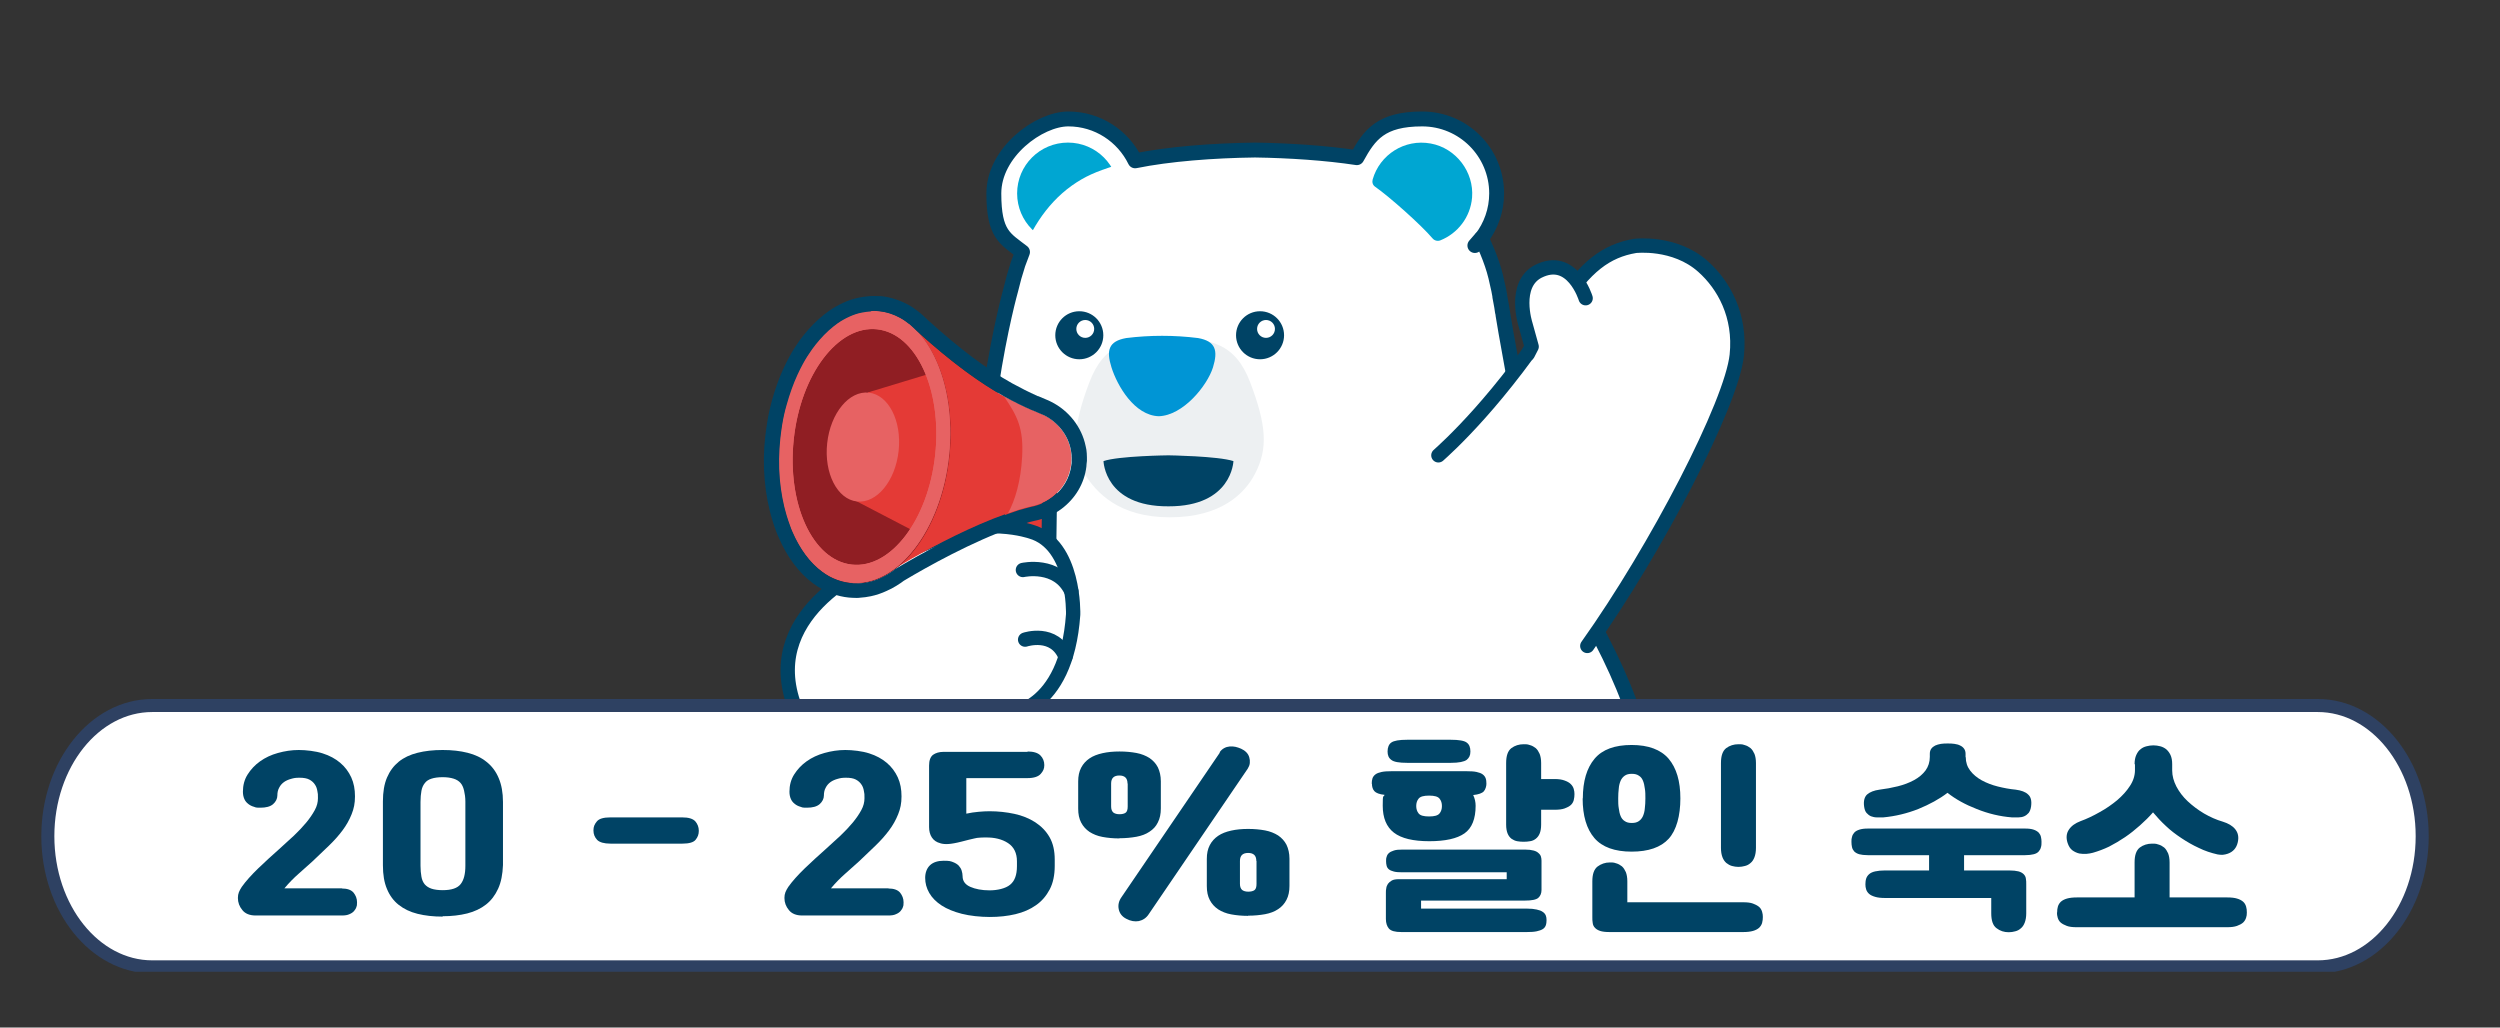 <?xml version="1.0" encoding="UTF-8" standalone="no"?><svg xmlns="http://www.w3.org/2000/svg" xmlns:xlink="http://www.w3.org/1999/xlink" data-name=" 레이어 1" height="552" id="_레이어_1" style="" version="1.1" viewBox="0 0 1343 552" width="1343">
  <rect x="0" y="0" width="1343" height="552" fill="#333333" stroke="none"/>
  <defs>
    <style>
      .cls-1 {
        fill: #e43a36;
      }

      .cls-1, .cls-2, .cls-3, .cls-4, .cls-5, .cls-6, .cls-7, .cls-8, .cls-9 {
        stroke-width: 0px;
      }

      .cls-2 {
        fill: #00a6d2;
      }

      .cls-3 {
        fill: #e76263;
      }

      .cls-4 {
        fill: #edf0f2;
      }

      .cls-5, .cls-10 {
        fill: none;
      }

      .cls-11 {
        clip-path: url(#clippath-1);
      }

      .cls-12 {
        stroke: #2e4162;
        stroke-miterlimit: 10;
        stroke-width: 7px;
      }

      .cls-12, .cls-13, .cls-14, .cls-7 {
        fill: #fff;
      }

      .cls-13, .cls-14, .cls-10 {
        stroke: #004365;
        stroke-linecap: round;
        stroke-linejoin: round;
      }

      .cls-13, .cls-10 {
        stroke-width: 8px;
      }

      .cls-15 {
        clip-path: url(#clippath);
      }

      .cls-14 {
        stroke-width: 7.7px;
      }

      .cls-6 {
        fill: #901e23;
      }

      .cls-8 {
        fill: #004365;
      }

      .cls-9 {
        fill: #0095d5;
      }
    </style>
    <clipPath id="clippath">
      <rect class="cls-5" height="540" width="1822" x="-808" y="-71"/>
    </clipPath>
    <clipPath id="clippath-1">
      <rect class="cls-5" height="492.7" width="1434" x="-101" y="29.3"/>
    </clipPath>
  </defs>
  <g class="cls-15">
    <g>
      <circle class="cls-7" cx="573.7" cy="103.9" r="40"/>
      <path class="cls-7" d="M804.9,155.6h-262s-25.3,89-13.5,182.6h144.7l152.2-27.1c-4.3-70.1-14.5-113.4-19-142.1-1.4-8.4-2.4-13.4-2.4-13.4Z"/>
      <circle class="cls-2" cx="573.7" cy="103.9" r="27.3"/>
      <path class="cls-7" d="M806.6,164.6c-1.5-7.7-2.8-15.4-5.3-22.8-5.6-16.4-14.6-31.9-28.9-42.1-7.1-5-12.7-7.4-23.4-10.8-19-5.3-47.6-7.9-74.9-8.2-27.2.4-55.9,2.9-74.9,8.2-10.7,3.4-16.3,5.8-23.4,10.8-14.3,10.2-23.4,25.7-28.9,42.1-2.5,7.5-4.4,15.1-5.9,22.8l-5.9,27.8h275.6l-4.1-27.8h0Z"/>
      <circle class="cls-7" cx="763.8" cy="103.9" r="40"/>
      <path class="cls-2" d="M790.8,106.1c1.1-13.7-8.6-26.5-22.2-29-14.1-2.6-27.4,6-31.2,19.3-.4,1.5,0,3,1.3,3.9,7.7,5.4,24.5,20.3,30.9,27.8,1,1.2,2.8,1.6,4.2,1,9.2-3.7,16.1-12.3,17-23Z"/>
      <line class="cls-10" x1="795.6" x2="792.3" y1="128.1" y2="131.9"/>
      <g>
        <path class="cls-4" d="M671.6,205.4c-8-21.1-21.3-23.7-42.7-23.7h-1c-21.4,0-34.7,2.6-42.7,23.7-8.7,22.9-9.8,37.5-2.6,49.1,6.3,10.1,18.4,23.4,45.8,23.4s40.2-12.6,45.8-23.4c7.1-13.6,6.1-26.2-2.6-49.1Z"/>
        <path class="cls-9" d="M643.6,181.6c-6.4-.8-12.9-1.2-19.3-1.2s-12.9.4-19.3,1.2c-9.5,1.7-10.8,6.6-7.9,15.8,3.1,9.8,12.3,25.8,25.4,26.2,13.1-.4,26-16.4,29.1-26.2,2.8-9.1,1.5-14.1-8-15.8Z"/>
        <path class="cls-8" d="M627.7,244.6s-26.8.3-34.9,3.1c0,0,.6,24.5,34.9,24.3,34.2.1,34.9-24.3,34.9-24.3-8.2-2.7-34.9-3.1-34.9-3.1h0Z"/>
        <g>
          <circle class="cls-8" cx="676.9" cy="180.1" r="12.9"/>
          <circle class="cls-7" cx="680.1" cy="176.7" r="4.8"/>
        </g>
        <g>
          <circle class="cls-8" cx="579.8" cy="180.1" r="12.9"/>
          <circle class="cls-7" cx="583" cy="176.7" r="4.8"/>
        </g>
      </g>
      <path class="cls-7" d="M528.1,326.5s-26.4,126.6,37.3,230.2l105.6,33.3,146.2,13.6,15.1-40.3s37.5-33.4,52.8-91.8c4.9-18.8,3.1-39.6,0-58.6-8.1-49-37.2-90.8-61.1-133.4v-.2c0,.1-252.7,2.9-295.7,47.2h-.2,0Z"/>
      <g>
        <polygon class="cls-7" points="565.3 556.7 566.7 564.2 565.9 606.8 688.4 606.8 688.4 556.7 565.3 556.7"/>
        <path class="cls-7" d="M565.9,598.5s-5.7,5-8.7,13.8c-3.3,9.8-3.3,23.6,10.4,28.6,18.5,7,102.3,7.5,115.4-.9,0,0,8.9-12.4,5.4-41.5h-122.5Z"/>
        <path class="cls-13" d="M628.6,645.2c-.6-2-.9-4.1-.9-6.4,0-4.7,1.4-8.9,3.7-12.2"/>
        <path class="cls-13" d="M591.5,642.5c-.6-2-.9-4.1-.9-6.4,0-4.7,1.4-8.9,3.7-12.2"/>
      </g>
      <g>
        <polygon class="cls-7" points="679.5 560 681.2 567.4 682.4 610 817.2 603.6 822.6 553.2 679.5 560"/>
        <path class="cls-7" d="M683.9,606.8s-5.7,5-8.7,13.8c-3.3,9.8-3.3,23.6,10.4,28.6,18.5,7,100.7,7.5,113.8-.9,0,0,15.9-8.7,17.8-44.7l-133.3,3.2h0Z"/>
        <path class="cls-13" d="M734.3,654.4c-.6-2-3.9-10.1,1.9-22.3"/>
        <path class="cls-13" d="M697.3,650.8c-.6-2-3.5-11.2,1.9-21.5"/>
      </g>
      <path class="cls-10" d="M660,563.3c8.9,2.7,20,2.4,26.7.8l-4.4,42.6s-12.3,6.4-11.9,23.8c0,0-1.9,12.6,15.1,18.5"/>
      <path class="cls-10" d="M885,413c-8.1-49-37.2-90.8-61.1-133.4v-.2h0c-4.9-51.9-12.7-86.3-16.5-110.3,0-.6-.2-1.2-.3-1.7l-.4-2.7c-.3-1.8-.7-3.6-1-5.4h0v-.4c-.4-2-.6-3.2-.6-3.2h0c-1-4.7-2-9.3-3.6-13.9-1.6-4.7-3.5-9.2-5.7-13.7,5.1-6.7,8.2-15.1,8.2-24.2,0-22.1-17.9-40-40-40s-28.3,8.4-35.1,20.8c-16.5-2.5-35.9-3.8-54.7-4.1-22.6.3-46.2,2.1-64.4,5.8-6.5-13.3-20.1-22.5-35.9-22.5s-40,17.9-40,40,6,24.2,15.4,31.5c-.8,2.1-1.6,4.2-2.4,6.4-1.5,4.6-2.8,9.2-3.9,13.9h0s-23.2,81.7-14.8,170.9h0s-26.4,126.6,37.3,230.2l1.4,7.5-.7,34.3h-.2s-5.7,5-8.7,13.8c-3.3,9.8-3.3,23.6,10.4,28.6,16.2,6.1,82.4,7.3,107.5,1.9,2.3,2.4,5.6,4.7,10.6,6.4,8,3,27.7,4.8,48.7,5.2h0c27.8.6,57.6-1.3,65.1-6.1,0,0,15.9-8.7,17.8-44.7l15.1-40.3s37.5-33.4,52.8-91.8c4.9-18.9,3-39.6,0-58.6h-.3,0Z"/>
      <g>
        <path class="cls-14" d="M772.7,244.6c3.9-3.5,33.5-29.8,65.4-80.2,13.4-21.2,24.9-29.7,40.3-32.3h0s21.2-2.6,36.5,11.1c11.1,9.9,20.3,26.3,18.1,47.6-2.7,25.8-43,103.8-80.3,156.2"/>
        <polygon class="cls-7" points="846.5 167.2 832.6 164.4 823 172.6 823.8 195 848.8 187.4 846.5 167.2"/>
        <path class="cls-14" d="M851.8,160.2s-7.2-23.7-25.5-14.4c-13.7,7.2-6.8,28.5-6.8,28.5l3.3,11.9-2,3.9"/>
      </g>
      <g>
        <g>
          <path class="cls-1" d="M548.5,368.3h0c-7.7-.1-13.8-6.4-13.7-14.1l1.3-93.5,27.8.4-1.3,93.5c0,7.7-6.4,13.8-14.1,13.7Z"/>
          <path class="cls-10" d="M548.5,368.3h0c-7.7-.1-13.8-6.4-13.7-14.1l1.3-93.5,27.8.4-1.3,93.5c0,7.7-6.4,13.8-14.1,13.7Z"/>
        </g>
        <g>
          <path class="cls-14" d="M576.5,330.1s1.1-37.7-22.6-44.5c0,0-26.1-9.1-53.1,4.8l-30.3,12.2s-61.5,24.3-44.3,75c0,0,18.5,47.6,76.7,29.6l37.8-23.4s32.1-.9,35.8-53.7Z"/>
          <path class="cls-14" d="M549.5,306.2s18.6-4.2,26,11.4"/>
          <path class="cls-14" d="M550.7,343.6s15.8-5.3,21.7,9.2"/>
        </g>
        <g>
          <path class="cls-1" d="M488.3,174l-15.3,136.1s46.4-29.7,80.6-38c11.2-2.1,20.2-11,21.6-22.3,0-.8.2-1.6.2-2.5.5-11-6.5-21-16.7-25.2-17.2-7-37-17.2-70.4-48.1h0Z"/>
          <path class="cls-3" d="M575.5,247.4c.5-11-6.5-21-16.7-25.2-6-2.5-12.4-5.3-19.5-9.3,7.3,10.6,10.6,17.3,9.8,32.3-.7,13.4-3.8,23.6-7.6,30.5,4.1-1.4,8.2-2.7,12.1-3.6,11.2-2.1,20.2-11,21.6-22.3.2-.8.3-1.6.3-2.4h0Z"/>
          <ellipse class="cls-6" cx="464.7" cy="240.5" rx="73.4" ry="45.6" transform="translate(175.4 676.5) rotate(-83.8)"/>
          <path class="cls-1" d="M466.3,210.8l34.6-10.5s17.7,45.2-9.2,85.4l-31.7-16.5,6.3-58.4h0Z"/>
          <path class="cls-3" d="M472.3,167.2c-25.1-2.7-48.9,27.8-53.2,68-4.3,40.3,12.4,75.1,37.5,77.8s48.9-27.8,53.2-68c4.3-40.3-12.4-75.1-37.5-77.8ZM457.6,303.3c-21-2.3-34.9-32.4-31.2-67.3,3.7-34.9,23.8-61.4,44.8-59.1,21,2.3,34.9,32.4,31.2,67.3s-23.8,61.4-44.8,59.1Z"/>
          <path class="cls-3" d="M472.3,167.2c-25.1-2.7-48.9,27.8-53.2,68-4.3,40.3,12.4,75.1,37.5,77.8s48.9-27.8,53.2-68c4.3-40.3-12.4-75.1-37.5-77.8ZM457.6,303.3c-21-2.3-34.9-32.4-31.2-67.3,3.7-34.9,23.8-61.4,44.8-59.1,21,2.3,34.9,32.4,31.2,67.3s-23.8,61.4-44.8,59.1Z"/>
          <ellipse class="cls-3" cx="463.5" cy="240.3" rx="29.4" ry="19.3" transform="translate(174.6 675) rotate(-83.8)"/>
          <path class="cls-8" d="M469.2,167c1,0,2.1.1,3.1.2,3.9.4,7.6,1.6,11.1,3.5,1.7.9,3.3,2,4.9,3.3h.1c1.4,1.2,2.7,2.4,4,3.7,19.8,17.9,34.6,28.3,47.1,35.3,5.2,2.9,9.9,5.2,14.5,7.2.3.1.5.2.8.3,1.4.6,2.8,1.2,4.2,1.8.6.3,1.3.5,1.9.8,7.3,3.7,12.7,10.4,14.3,18.3.4,2,.6,4,.5,6.1,0,.8,0,1.6-.2,2.5-.9,7.1-4.8,13.2-10.3,17.3-3.3,2.5-7.2,4.2-11.4,5-1.9.5-3.9,1-5.8,1.6h-.2c-2,.7-4,1.4-6.1,2.1-23.1,8-48.4,22.3-60.8,29.7-.5.4-1.1.8-1.6,1.2-1.4,1-2.8,1.9-4.3,2.6-.6.3-1.2.6-1.8.9h0c-2.3,1.1-4.7,1.9-7.2,2.4-1.5.3-3.1.5-4.6.6h-1.6c-1,0-2.1-.1-3.1-.2-2.3-.3-4.6-.8-6.8-1.6-1.5-.5-2.9-1.2-4.3-1.9-1.4-.8-2.7-1.6-4-2.6-6.5-4.8-11.9-12.2-15.9-21.4-.4-.9-.8-1.8-1.1-2.8-.7-1.9-1.4-3.9-2-5.9-.9-3-1.7-6.2-2.3-9.5-.6-3.3-1.1-6.7-1.4-10.2-.6-7-.5-14.4.3-21.9.3-2.5.6-5,1-7.4.6-3.7,1.4-7.2,2.4-10.6,1.6-5.7,3.5-11.1,5.8-16.1.9-2,1.9-3.9,2.9-5.8,1.5-2.8,3.2-5.4,4.9-7.8.6-.8,1.2-1.6,1.8-2.4,3-3.8,6.3-7.2,9.7-9.9.7-.5,1.4-1.1,2.1-1.6,2.1-1.5,4.3-2.7,6.5-3.7s4.5-1.8,6.8-2.2c1.5-.3,3.1-.5,4.6-.6.4-.3,1-.3,1.5-.3M469.2,159c-.7,0-1.3,0-2,.1-2,.1-3.9.4-5.9.8-2.8.6-5.7,1.5-8.4,2.8-2.6,1.2-5.3,2.7-7.8,4.5-.8.6-1.6,1.2-2.4,1.8-3.9,3.1-7.7,6.9-11.1,11.2-.7.9-1.3,1.7-2,2.6-1.9,2.7-3.8,5.6-5.4,8.6-1.1,2-2.2,4.1-3.2,6.3-2.5,5.4-4.6,11.3-6.3,17.4-1,3.7-1.9,7.5-2.5,11.4-.4,2.6-.8,5.3-1.1,7.9-.9,7.9-1,15.8-.3,23.4.3,3.7.8,7.4,1.5,11,.7,3.5,1.5,7,2.5,10.3.7,2.2,1.4,4.4,2.2,6.5.4,1,.8,2.1,1.3,3.1,4.5,10.5,10.9,19.1,18.5,24.7,1.6,1.2,3.3,2.3,5,3.2,1.7,1,3.6,1.8,5.4,2.4,2.8,1,5.7,1.7,8.7,2,1.3.1,2.6.2,4,.2s1.3,0,2-.1c2-.1,3.9-.4,5.9-.8,2.9-.6,5.8-1.6,8.6-2.9.2-.1.4-.2.6-.3.6-.3,1.2-.6,1.9-.9,1.7-.9,3.5-2,5.1-3.1.5-.4,1-.7,1.5-1.1,12.7-7.6,36.9-21.1,58.9-28.8,2-.7,3.9-1.3,5.8-1.9h.2c1.9-.7,3.6-1.1,5.3-1.5,5.2-1,10.2-3.2,14.5-6.4,7.5-5.6,12.3-13.7,13.4-22.7,0-1,.2-2.1.3-3.1,0-2.7,0-5.4-.7-8-2.1-10.2-9.1-19.1-18.6-23.8-.8-.4-1.6-.8-2.4-1.1-1.3-.5-2.6-1.1-4-1.7l-.5-.2h-.2c-4.9-2.2-9.4-4.5-13.8-6.9-13.8-7.7-28.2-18.5-45.4-34.1-1.4-1.4-2.9-2.8-4.4-4-.2-.1-.3-.3-.5-.4-1.9-1.5-3.8-2.8-5.7-3.8-4.5-2.4-9.2-3.9-14.1-4.5-1.8,0-3.1-.1-4.4-.1h0Z"/>
        </g>
      </g>
    </g>
  </g>
  <g class="cls-11">
    <path class="cls-12" d="M1245.1,519.4H81.8c-30.9,0-56.1-31.4-56.1-70.2h0c0-38.7,25.1-70.2,56.1-70.2h1163.3c30.9,0,56.1,31.4,56.1,70.2h0c0,38.9-25.2,70.2-56.1,70.2h0Z"/>
  </g>
  <g>
    <path class="cls-8" d="M183.6,477.3c2.9,0,5,.7,6.3,2.2,1.2,1.5,1.9,3.2,1.9,5.2s-.1,1.6-.3,2.4-.7,1.6-1.3,2.3c-.6.7-1.5,1.3-2.5,1.7-1,.5-2.4.7-4,.7h-46.4c-3.2,0-5.6-1-7.1-2.9-1.6-1.9-2.4-4.1-2.4-6.5s.7-3.8,2.1-6c2.2-3.1,5.2-6.4,8.8-9.9,3.6-3.5,7.4-6.9,11.2-10.3,2.8-2.5,5.4-4.9,8-7.3,2.5-2.4,4.7-4.7,6.6-7,1.9-2.3,3.4-4.5,4.6-6.7,1.2-2.2,1.7-4.3,1.7-6.4s0-2.5-.3-3.8c-.2-1.3-.6-2.5-1.3-3.5-.7-1.1-1.7-2-3-2.7-1.3-.7-3.1-1-5.3-1s-3.1.2-4.5.6c-1.5.4-2.8,1-3.8,1.7-1.1.8-2,1.8-2.6,3-.7,1.2-1,2.7-1,4.3s-.8,3.3-2.3,4.6c-1.5,1.3-3.8,1.9-6.8,1.9s-2.4-.2-3.5-.5c-1.1-.3-2.1-.8-3-1.5-.9-.7-1.6-1.5-2.1-2.6-.5-1.1-.8-2.4-.8-4,0-3.4.8-6.5,2.5-9.2,1.7-2.7,3.9-5.1,6.7-7.1,2.8-2,6-3.5,9.6-4.5,3.6-1,7.3-1.6,11.2-1.6s9.1.6,12.8,1.8c3.8,1.2,6.9,2.9,9.5,5.1,2.6,2.2,4.5,4.8,5.9,7.8,1.4,3.1,2,6.4,2,10.2s-.6,6.6-1.8,9.6c-1.2,3-2.8,5.9-4.9,8.7-2.1,2.8-4.5,5.5-7.3,8.2-2.8,2.7-5.7,5.5-8.8,8.4-2.5,2.2-5,4.5-7.5,6.7-2.5,2.2-5.1,4.8-7.6,7.8h31.1Z"/>
    <path class="cls-8" d="M237.8,492.4c-5,0-9.5-.5-13.5-1.5-4-1-7.3-2.6-10.1-4.8-2.8-2.2-4.9-5.1-6.3-8.5-1.5-3.5-2.2-7.7-2.2-12.8v-34.3c0-5,.7-9.3,2.2-12.8,1.5-3.5,3.6-6.3,6.3-8.5,2.7-2.2,6.1-3.8,10.1-4.8,4-1,8.4-1.5,13.5-1.5s9.4.5,13.4,1.5c4,1,7.4,2.6,10.2,4.9,2.8,2.2,5,5.1,6.5,8.7,1.5,3.5,2.3,7.8,2.3,12.8v33.9c-.2,5-1,9.2-2.6,12.7-1.6,3.5-3.7,6.3-6.5,8.5-2.8,2.2-6.2,3.8-10.1,4.8-4,1-8.4,1.5-13.2,1.5ZM250,430.7c0-2.3-.3-4.3-.7-6-.4-1.7-1-3.1-1.9-4.1-.9-1-2.1-1.8-3.7-2.3-1.6-.5-3.5-.8-5.9-.8s-4.5.3-6,.8c-1.6.5-2.8,1.3-3.6,2.4-.9,1.1-1.5,2.5-1.8,4.1-.3,1.7-.5,3.7-.5,6v34.3c0,2.2.2,4.2.5,5.9.3,1.7.9,3,1.8,4.1.9,1,2.1,1.8,3.6,2.3,1.5.5,3.6.8,6,.8,4.8,0,8-1.1,9.7-3.3,1.7-2.2,2.5-5.4,2.5-9.8v-34.3Z"/>
    <path class="cls-8" d="M327.9,453.2c-3.4,0-5.8-.7-7.1-2-1.3-1.4-2-3-2-5.1s.6-3.3,1.8-4.8c1.2-1.5,3.6-2.2,7.3-2.2h38.6c3.4,0,5.7.7,7,2.1,1.2,1.4,1.9,3.1,1.9,5.1s-.6,3.4-1.7,4.8c-1.1,1.4-3.5,2.1-7.1,2.1h-38.6Z"/>
    <path class="cls-8" d="M477.2,477.3c2.9,0,5,.7,6.3,2.2,1.2,1.5,1.9,3.2,1.9,5.2s-.1,1.6-.3,2.4-.7,1.6-1.3,2.3c-.6.7-1.5,1.3-2.5,1.7-1,.5-2.4.7-4,.7h-46.4c-3.2,0-5.6-1-7.1-2.9-1.6-1.9-2.4-4.1-2.4-6.5s.7-3.8,2.1-6c2.2-3.1,5.2-6.4,8.8-9.9,3.6-3.5,7.4-6.9,11.2-10.3,2.8-2.5,5.4-4.9,8-7.3,2.5-2.4,4.7-4.7,6.6-7,1.9-2.3,3.4-4.5,4.6-6.7,1.2-2.2,1.7-4.3,1.7-6.4s0-2.5-.3-3.8c-.2-1.3-.6-2.5-1.3-3.5-.7-1.1-1.7-2-3-2.7-1.3-.7-3.1-1-5.3-1s-3.1.2-4.5.6c-1.5.4-2.8,1-3.8,1.7-1.1.8-2,1.8-2.6,3-.7,1.2-1,2.7-1,4.3s-.8,3.3-2.3,4.6c-1.5,1.3-3.8,1.9-6.8,1.9s-2.4-.2-3.5-.5c-1.1-.3-2.1-.8-3-1.5-.9-.7-1.6-1.5-2.1-2.6-.5-1.1-.8-2.4-.8-4,0-3.4.8-6.5,2.5-9.2,1.7-2.7,3.9-5.1,6.7-7.1,2.8-2,6-3.5,9.6-4.5,3.6-1,7.3-1.6,11.2-1.6s9.1.6,12.8,1.8c3.8,1.2,6.9,2.9,9.5,5.1,2.6,2.2,4.5,4.8,5.9,7.8,1.4,3.1,2,6.4,2,10.2s-.6,6.6-1.8,9.6c-1.2,3-2.8,5.9-4.9,8.7-2.1,2.8-4.5,5.5-7.3,8.2-2.8,2.7-5.7,5.5-8.8,8.4-2.5,2.2-5,4.5-7.5,6.7-2.5,2.2-5.1,4.8-7.6,7.8h31.1Z"/>
    <path class="cls-8" d="M551.9,403.7c3.3,0,5.6.7,7,2.1,1.4,1.4,2.1,3.2,2.1,5.2s-.6,3.2-1.9,4.7-3.7,2.3-7.1,2.3h-32.9v19.1c2.2-.5,4.4-.8,6.6-1,2.1-.2,4.1-.3,5.9-.3,4.6,0,9.1.5,13.3,1.4,4.2.9,7.9,2.4,11.2,4.5,3.2,2.1,5.8,4.7,7.7,8,1.9,3.3,2.8,7.3,2.8,12.1v3.3c0,5-.9,9.3-2.7,12.7-1.8,3.4-4.2,6.3-7.4,8.5-3.1,2.2-6.8,3.8-11,4.8-4.2,1-8.8,1.5-13.8,1.5s-10.7-.6-15-1.7c-4.3-1.1-8-2.6-10.9-4.5-2.9-1.9-5.1-4.1-6.6-6.7-1.5-2.6-2.2-5.3-2.2-8.1s.9-5.2,2.6-6.8c1.7-1.6,4.2-2.4,7.3-2.4s3.7.2,5,.7c1.3.5,2.3,1.1,3.1,1.9.7.8,1.3,1.7,1.6,2.7.3,1,.5,2,.5,3,0,2.6,1.4,4.5,4.1,5.7,2.7,1.2,6.2,1.9,10.4,1.9s8.6-1,11-3c2.5-2,3.7-5.3,3.7-10v-2.6c0-4.4-1.6-7.7-4.8-9.8-3.2-2.1-7.3-3.1-12.1-3-1.2,0-2.3,0-3.2.1-.9,0-1.8.2-2.7.4-.9.2-1.9.4-3,.7-1,.3-2.3.6-3.9,1-3.1.8-5.5,1.2-7.1,1.3-1.6.1-3.1,0-4.4-.4h.1c-2.1-.5-3.6-1.6-4.6-3.1-1-1.5-1.5-3.4-1.5-5.6v-33c0-2.8.7-4.7,2.1-5.8,1.4-1,3.3-1.6,5.6-1.6h45.3Z"/>
    <path class="cls-8" d="M601.3,450.4c-3.3,0-6.3-.3-9-.8-2.8-.5-5.1-1.5-7-2.7-1.9-1.3-3.4-2.9-4.5-5-1.1-2.1-1.6-4.5-1.6-7.5v-14.6c0-2.9.5-5.3,1.6-7.4,1.1-2.1,2.6-3.7,4.5-5,1.9-1.3,4.3-2.2,7-2.8,2.7-.6,5.7-.9,9.1-.9s6.4.3,9.1.8c2.7.5,5.1,1.5,7,2.7,1.9,1.3,3.4,2.9,4.5,5,1,2.1,1.6,4.6,1.6,7.5v14.6c0,2.9-.5,5.4-1.6,7.5-1,2.1-2.5,3.7-4.5,5-1.9,1.3-4.3,2.2-7,2.7-2.8.5-5.8.8-9.1.8ZM605.7,420.9c0-2.9-1.5-4.3-4.4-4.3s-4.4,1.4-4.4,4.3v12.3c0,1.5.4,2.6,1.2,3.3.8.6,1.9.9,3.3.9s2.7-.3,3.4-.9c.7-.6,1-1.7,1-3.3v-12.3ZM655.2,404.1c.7-1,1.5-1.7,2.4-2.2s1.9-.8,3-.9c1-.1,2.1,0,3.1.2s2,.6,3,1c1.1.5,2,1.1,2.8,1.9.8.8,1.3,1.7,1.6,2.7.3,1,.4,2,.3,3.1s-.5,2-1.1,3l-53.2,78.2c-1.3,2-3.1,3.2-5.3,3.7-2.2.4-4.5,0-6.7-1.2-2.2-1.1-3.6-2.8-4.1-5.1-.5-2.3,0-4.5,1.5-6.6l52.8-77.6ZM670.4,492c-3.3,0-6.3-.3-9-.8-2.8-.5-5.1-1.5-7-2.7-1.9-1.3-3.4-2.9-4.5-5-1.1-2.1-1.6-4.5-1.6-7.5v-14.6c0-2.9.5-5.3,1.6-7.4,1.1-2.1,2.6-3.7,4.5-5,1.9-1.3,4.3-2.2,7-2.8,2.7-.6,5.7-.9,9.1-.9s6.4.3,9.1.8c2.7.5,5.1,1.5,7,2.7,1.9,1.3,3.4,2.9,4.5,5,1,2.1,1.6,4.6,1.6,7.5v14.6c0,2.9-.5,5.4-1.6,7.5s-2.5,3.7-4.5,5c-1.9,1.3-4.3,2.2-7,2.7-2.8.5-5.8.8-9.1.8ZM674.9,462.5c0-2.9-1.5-4.3-4.4-4.3s-4.4,1.4-4.4,4.3v12.3c0,1.5.4,2.6,1.2,3.3.8.6,1.9.9,3.3.9s2.7-.3,3.4-.9c.7-.6,1-1.7,1-3.3v-12.3Z"/>
    <path class="cls-8" d="M736.9,421.1c0-1.2.1-2.1.4-3,.3-.8.8-1.5,1.6-2.1.8-.6,1.9-1,3.3-1.3,1.4-.3,3.2-.4,5.3-.4h40.4c2.2,0,4,.1,5.3.4,1.4.3,2.5.7,3.3,1.3.8.6,1.3,1.3,1.6,2.1.3.8.4,1.8.4,3s-.5,3-1.4,4c-.9,1-2.8,1.7-5.7,2,.9,1.9,1.3,3.8,1.3,5.8,0,7-2,12-6,14.8-4,2.8-10.3,4.2-18.9,4.2s-15-1.5-19-4.6c-4-3.1-6-7.9-6-14.5s.3-4.2,1-5.8c-2.8-.3-4.6-1-5.5-2-.9-1-1.3-2.4-1.3-4ZM763.4,483.8v4.3h56.8c2.2,0,4,.2,5.3.5,1.4.3,2.5.7,3.3,1.3.8.5,1.3,1.2,1.6,1.9.3.7.4,1.6.4,2.5s-.1,2-.4,2.8c-.3.8-.8,1.5-1.6,2-.8.5-1.9.9-3.3,1.2-1.4.3-3.2.4-5.3.4h-67.4c-3.4,0-5.6-.6-6.7-1.9-1-1.2-1.6-2.9-1.6-5.1v-14.1c0-.8,0-1.6.2-2.4.1-.9.4-1.6.9-2.4.5-.7,1.2-1.3,2.1-1.8s2.2-.7,3.8-.7h57.9v-3.7h-56c-1.9,0-3.5-.1-4.6-.4-1.2-.3-2.1-.7-2.7-1.2-.6-.5-1-1.1-1.2-1.9-.2-.7-.3-1.6-.3-2.5s0-1.5.3-2.3c.2-.8.6-1.5,1.2-2,.6-.6,1.5-1,2.7-1.4s2.7-.5,4.6-.5h65.9c1.9,0,3.4.2,4.5.5,1.2.3,2.1.8,2.7,1.4.7.6,1.1,1.2,1.3,1.9s.3,1.4.3,2.2v15.7c0,1.8-.6,3.2-1.7,4.2-1.1,1-3.5,1.5-7.3,1.5h-55.9ZM745.4,403.7c0-2.2.7-3.9,2-4.8,1.4-1,4.2-1.5,8.5-1.5h23.5c4.3,0,7.2.5,8.5,1.5,1.4,1,2,2.6,2,4.8s-.7,3.4-2,4.5c-1.4,1-4.2,1.6-8.5,1.6h-23.5c-4.3,0-7.2-.5-8.5-1.6-1.4-1-2-2.5-2-4.5ZM760.8,433c0,1.5.4,2.9,1.3,4,.9,1.1,2.7,1.6,5.6,1.6s4.7-.5,5.6-1.6c.9-1.1,1.3-2.4,1.3-4s-.4-2.9-1.3-4c-.9-1.1-2.7-1.6-5.6-1.6s-4.7.5-5.6,1.6c-.9,1.1-1.3,2.4-1.3,4ZM809.1,409.9c0-3.9.9-6.5,2.8-8,1.9-1.4,4.1-2.1,6.6-2.1s2.4.2,3.5.5c1.1.3,2.1.9,3,1.6.9.8,1.5,1.8,2.1,3.1.5,1.3.8,2.9.8,4.9v8.6h7.3c2.2,0,4,.3,5.3.8,1.4.5,2.5,1.1,3.3,1.9.8.8,1.3,1.6,1.6,2.6.3,1,.4,1.9.4,2.8s-.1,2.2-.4,3.3c-.3,1-.8,1.9-1.6,2.6-.8.7-1.9,1.3-3.3,1.8-1.4.5-3.2.7-5.3.7h-7.3v8c0,2-.3,3.6-.8,4.8-.5,1.2-1.2,2.1-2.1,2.8-.9.7-1.8,1.1-3,1.3-1.1.2-2.3.3-3.5.3s-2.4-.1-3.5-.3c-1.1-.2-2.1-.7-3-1.3-.9-.7-1.6-1.6-2.1-2.8-.5-1.2-.8-2.8-.8-4.8v-33.1Z"/>
    <path class="cls-8" d="M850.3,428.9c0-9.2,2.1-16.3,6.3-21.3,4.2-5,10.9-7.4,19.9-7.4s15.7,2.5,19.9,7.4c4.2,5,6.3,12,6.3,21.3s-2.1,17.1-6.3,21.7c-4.2,4.6-10.9,6.9-19.9,6.9s-15.8-2.4-20-7.3c-4.2-4.9-6.3-12-6.3-21.3ZM874.1,484.7h62.3c2.2,0,4,.2,5.3.7s2.5,1.1,3.3,1.8c.8.7,1.3,1.6,1.6,2.6.3,1,.4,1.9.4,2.8s-.1,2.2-.4,3.2c-.3,1-.8,1.8-1.6,2.6-.8.7-1.9,1.3-3.3,1.7-1.4.4-3.2.6-5.3.6h-71.7c-2.2,0-3.9-.2-5.1-.6-1.2-.4-2.2-1-2.8-1.7-.7-.7-1.1-1.6-1.2-2.6-.2-1-.2-2-.2-3.2v-19.1c0-3.9.9-6.5,2.8-8,1.9-1.4,4.1-2.2,6.6-2.2s2.4.2,3.5.5c1.1.3,2.1.9,3,1.6.9.8,1.5,1.8,2.1,3.1.5,1.3.8,2.9.8,4.9v11.2ZM869.3,428.9c0,1.9,0,3.7.3,5.3.2,1.6.5,3,1,4.2.5,1.2,1.2,2.1,2.2,2.7,1,.7,2.2,1,3.8,1s2.8-.3,3.8-1c1-.7,1.7-1.6,2.2-2.7.5-1.2.9-2.6,1-4.2.2-1.6.3-3.4.3-5.3s0-3.7-.3-5.3c-.2-1.6-.5-3-1-4.2-.5-1.2-1.2-2.1-2.2-2.7-1-.7-2.2-1-3.8-1s-2.8.3-3.8,1c-1,.7-1.7,1.6-2.2,2.7-.5,1.2-.9,2.6-1,4.2-.2,1.6-.3,3.4-.3,5.3ZM924.5,409.9c0-3.9.9-6.5,2.8-8,1.9-1.4,4.1-2.1,6.6-2.1s2.4.2,3.5.5c1.1.3,2.1.9,3,1.6.9.8,1.5,1.8,2.1,3.1.5,1.3.8,2.9.8,4.9v45.6c0,2-.3,3.7-.8,5-.5,1.3-1.2,2.4-2.1,3.1-.9.8-1.8,1.3-3,1.6-1.1.3-2.3.5-3.5.5s-2.4-.2-3.5-.5c-1.1-.3-2.1-.9-3-1.6-.9-.8-1.6-1.8-2.1-3.1-.5-1.3-.8-3-.8-5v-45.6Z"/>
    <path class="cls-8" d="M1069.8,482.4h-57.1c-2.2,0-4-.2-5.3-.6-1.4-.4-2.5-.9-3.3-1.6-.8-.7-1.3-1.5-1.6-2.4-.3-.9-.4-1.8-.4-2.7s.1-2.2.4-3.1c.3-.9.8-1.7,1.6-2.4.8-.7,1.9-1.2,3.3-1.5s3.2-.5,5.3-.5h23.6v-8.2h-32.9c-1.9,0-3.5-.2-4.6-.5s-2.1-.9-2.7-1.5c-.6-.7-1-1.4-1.2-2.3-.2-.9-.3-1.8-.3-2.9s0-1.7.3-2.6c.2-.9.6-1.6,1.2-2.3.6-.7,1.5-1.2,2.7-1.6,1.2-.4,2.7-.6,4.6-.6h84.5c1.9,0,3.5.2,4.6.6,1.2.4,2.1,1,2.7,1.6.6.7,1,1.4,1.2,2.3.2.9.3,1.7.3,2.6s0,2.1-.3,2.9c-.2.9-.6,1.6-1.2,2.3-.6.7-1.5,1.2-2.7,1.5-1.2.3-2.7.5-4.6.5h-32.8v8.2h24.1c2.2,0,3.9.2,5.1.5,1.2.3,2.2.9,2.8,1.5.7.7,1.1,1.5,1.2,2.4.2.9.2,2,.2,3.1v15.6c0,1.9-.3,3.6-.8,4.9-.5,1.3-1.2,2.4-2.1,3.1-.9.8-1.8,1.3-3,1.6-1.1.3-2.3.5-3.5.5-2.5,0-4.7-.7-6.6-2.2-1.9-1.4-2.8-4.1-2.8-8v-8.2ZM1056,406.7c0,2.8.8,5.2,2.4,7.3,1.6,2.1,3.7,3.8,6.2,5.2,2.6,1.4,5.4,2.5,8.6,3.3,3.2.8,6.4,1.4,9.6,1.7,3,.4,5.3,1.2,6.7,2.6,1.5,1.3,2,3.4,1.6,6.4-.2,1.5-.7,2.7-1.3,3.5-.7.8-1.5,1.4-2.4,1.8-.9.4-2,.6-3.1.6-1.2,0-2.3,0-3.5,0-6.4-.5-12.7-2-18.9-4.5-6.2-2.4-11.4-5.3-15.7-8.7-4.3,3.3-9.6,6.2-15.7,8.7-6.1,2.4-12.4,3.9-18.8,4.5-1.2,0-2.3,0-3.5,0-1.2,0-2.2-.3-3.1-.6-.9-.4-1.7-1-2.4-1.8-.7-.8-1.1-2-1.3-3.5-.4-2.9.2-5.1,1.6-6.4,1.5-1.3,3.7-2.2,6.7-2.6,3.3-.4,6.6-1,9.8-1.8,3.2-.8,6.1-1.9,8.7-3.3s4.6-3.1,6.2-5.2c1.5-2.1,2.3-4.5,2.3-7.3v-1.7c0-1.1.3-2,.8-2.7.5-.7,1.3-1.3,2.1-1.7.9-.4,1.9-.7,3.1-.9,1.2-.2,2.4-.2,3.6-.2s2.4,0,3.6.2c1.2.2,2.2.4,3.1.9.9.4,1.6,1,2.1,1.7.5.7.8,1.6.8,2.7v1.9Z"/>
    <path class="cls-8" d="M1105.1,490.2c0-1.2.1-2.2.4-3.2.3-1,.8-1.8,1.6-2.6.8-.7,1.9-1.3,3.3-1.7,1.4-.4,3.2-.6,5.3-.6h31v-18.8c0-3.9.9-6.5,2.8-8,1.9-1.4,4.1-2.1,6.6-2.1s2.4.2,3.5.5c1.1.3,2.1.9,3,1.6.9.8,1.5,1.8,2.1,3.1.5,1.3.8,2.9.8,4.9v18.8h30.9c2.2,0,4,.2,5.3.6,1.4.4,2.5,1,3.3,1.7.8.7,1.3,1.6,1.6,2.6.3,1,.4,2,.4,3.2s-.1,1.9-.4,2.8c-.3,1-.8,1.8-1.6,2.6-.8.7-1.9,1.3-3.3,1.8s-3.2.7-5.3.7h-80.8c-2.2,0-4-.2-5.3-.7s-2.5-1.1-3.3-1.8c-.8-.7-1.3-1.6-1.6-2.6-.3-1-.4-1.9-.4-2.8ZM1146.7,410.5c0-1.9.3-3.6.9-4.9.6-1.3,1.3-2.4,2.3-3.1.9-.8,2-1.3,3.2-1.6,1.2-.3,2.4-.5,3.7-.5s2.5.2,3.7.5c1.2.3,2.3.9,3.2,1.6.9.8,1.7,1.8,2.3,3.1.6,1.3.9,2.9.9,4.9v3.4c0,2.9.8,5.8,2.3,8.7,1.5,2.8,3.5,5.5,6.1,7.9,2.6,2.4,5.5,4.6,8.7,6.5,3.3,1.9,6.6,3.4,10.1,4.4,2.9.9,5.2,2.2,6.7,4.1s2,4.2,1.3,7.1c-.7,3-2.5,5-5.3,6-.9.3-1.7.5-2.7.6-.9,0-1.9,0-2.8-.2-3.5-.8-6.9-1.9-10.1-3.5-3.3-1.5-6.4-3.3-9.4-5.3-3-2-5.8-4.1-8.3-6.5-2.6-2.4-4.8-4.8-6.9-7.3-2.1,2.4-4.4,4.7-7,7-2.6,2.3-5.2,4.4-8,6.3-2.8,1.9-5.7,3.6-8.6,5.1-2.9,1.4-5.9,2.5-8.7,3.3-1.1.3-2.3.5-3.5.6s-2.5,0-3.8-.2c-1.3-.3-2.6-.9-3.7-1.7-1.2-.9-2-2.2-2.6-4-.9-2.8-.6-5.2.7-7.1,1.3-2,3.4-3.5,6.3-4.6,3.3-1.2,6.7-2.8,10.2-4.8,3.5-1.9,6.6-4.1,9.4-6.4,2.8-2.4,5.1-4.9,6.9-7.7,1.8-2.7,2.7-5.6,2.7-8.5v-3.1Z"/>
  </g>
</svg>